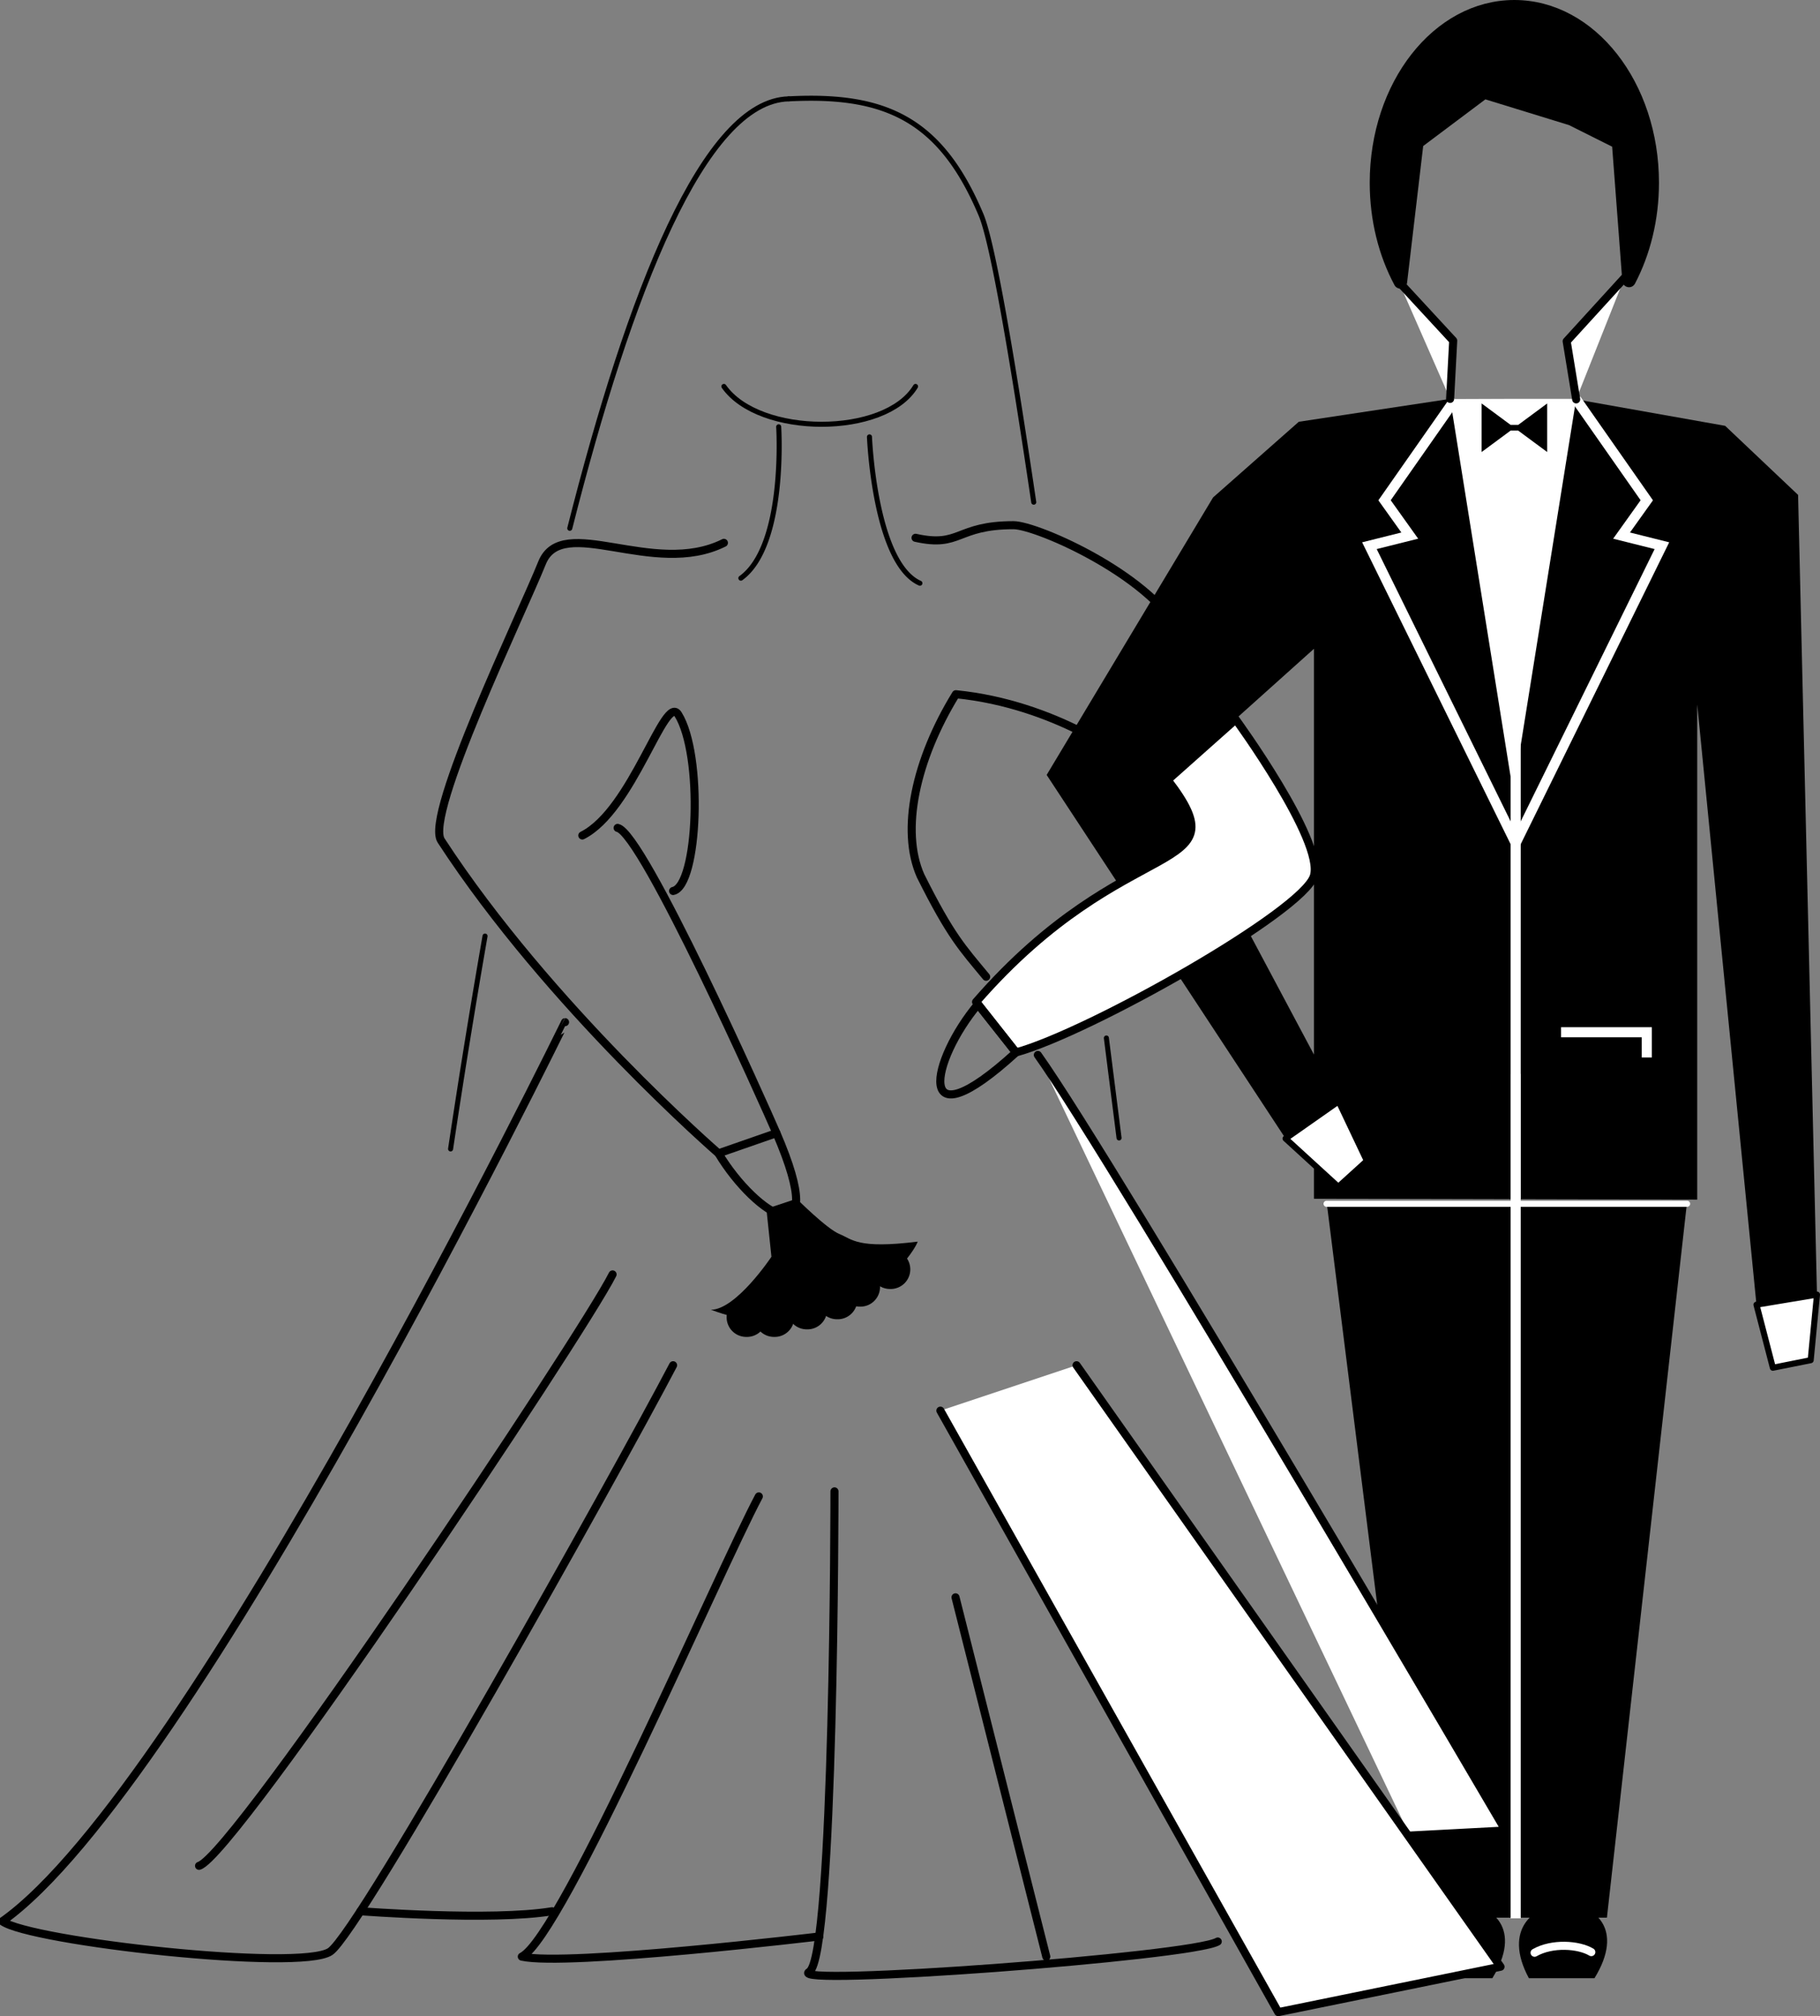 <svg xmlns="http://www.w3.org/2000/svg" width="135.334" height="149.849"><rect width="100%" height="100%" fill="#808080" stroke="none"/><path fill="none" stroke="#000" stroke-linecap="round" stroke-linejoin="round" stroke-width=".375" d="M58.653 7.348c7.176-.375 11.3 1.5 14.3 8.625.856 2.035 2.298 10.418 3.915 21.351m5.402 39.828c.324 2.563.64 5.047.942 7.426M64.653 32.473s.375 9.375 3.75 10.875m-10.5-11.625s.563 8.812-2.812 11.25M33.505 85.395a676.774 676.774 0 0 1 2.562-15.82"/><path fill="none" stroke="#000" stroke-linecap="round" stroke-linejoin="round" stroke-width=".375" d="M42.368 39.266c4.437-17.524 9.98-31.774 16.285-31.918m-4.824 21.375c2.625 3.75 12 3.75 14.25 0"/><path fill="none" stroke="#000" stroke-linecap="round" stroke-linejoin="round" stroke-width=".6" d="M53.829 40.348c-5.25 2.625-12.028-2.25-13.528 1.5s-8.746 18.715-7.5 20.625c8.063 12.375 20.625 23.25 20.625 23.25l4.313-1.5"/><path fill="none" stroke="#000" stroke-linecap="round" stroke-linejoin="round" stroke-width=".6" d="M43.301 62.098c3.75-1.875 6.133-10.59 7.125-9 1.875 3 1.5 12.75-.375 13.125m23.278 6.375c-1.781-2.157-2.625-3-4.875-7.5-1.5-3.375-.375-8.625 2.625-13.5 7.5.75 12.75 4.875 12.75 4.875m-21.778 54.375s0 34.582-1.875 35.707 28.5-1.125 30.375-2.25m-19.5-25.582 6.75 26.707"/><path fill="none" stroke="#000" stroke-linecap="round" stroke-linejoin="round" stroke-width=".6" d="M56.426 111.223c-3 5.625-14.625 32.707-17.625 34.207 3.375.75 22.125-1.5 22.125-1.5m-18.91-67.957S14.24 132.867.176 142.805c2.063 1.5 22.125 3.75 24.375 2.25s21.375-35.707 25.5-43.582"/><path fill="none" stroke="#000" stroke-linecap="round" stroke-linejoin="round" stroke-width=".6" d="M45.551 94.723c-2.25 4.5-28.125 43.207-30.75 43.957m12 3.375s9.75.75 14.25 0"/><path d="m107.829 29.648-11.25 1.7-6.375 5.625-12.375 20.625 17.765 27.027 3.938-2.812-12.703-23.84 10.875-9.75v40.875l28.5.066V52.348l4.406 44.625 4.5-.75-1.406-59.438-5.422-5.133-11.078-1.968"/><path fill="#fff" d="M86.829 57.973c5.625 7.312-3 3.562-14.25 16.5l2.972 3.75c5.465-1.5 21.403-10.5 22.153-13.125S91.89 53.473 91.89 53.473l-5.062 4.5"/><path fill="none" stroke="#000" stroke-linecap="round" stroke-linejoin="round" stroke-width=".6" d="M86.829 57.973c5.625 7.312-3 3.562-14.25 16.5l2.972 3.75c5.465-1.5 21.403-10.5 22.153-13.125S91.89 53.473 91.89 53.473zm0 0"/><path fill="none" stroke="#fff" stroke-miterlimit="10" stroke-width=".75" d="M112.704 32.004v57.094m3.375-12.375h6.375v1.875"/><path fill="#fff" d="m112.516 58.91-4.687-29.262h9.375zm0 0"/><path fill="none" stroke="#fff" stroke-miterlimit="10" stroke-width=".75" d="m117.204 29.684 5.25 7.5-1.875 2.625 3 .75-10.875 22.101-10.875-22.101 3-.75-1.875-2.625 5.25-7.5"/><path d="m112.891 32.004 2.157 1.594v-3.61l-2.157 1.594h-.562l-2.156-1.594v3.61l2.156-1.594h.562"/><path fill="#fff" d="m130.61 96.973 4.5-.75-.469 4.875-2.812.562-1.219-4.687"/><path fill="none" stroke="#000" stroke-linecap="round" stroke-linejoin="round" stroke-miterlimit="10" stroke-width=".45" d="m130.61 96.973 4.5-.75-.469 4.875-2.812.562zm0 0"/><path d="m119.489 142.535 5.965-53.25H98.64l6.692 53.25h14.156"/><path fill="none" stroke="#fff" stroke-miterlimit="10" stroke-width=".75" d="M112.704 79.816v62.766"/><path fill="none" stroke="#fff" stroke-linecap="round" stroke-linejoin="round" stroke-miterlimit="10" stroke-width=".45" d="M98.641 89.473h26.813"/><path d="M113.688 147.035h4.875c4.5-7.312-8.812-7.312-4.875 0"/><path fill="none" stroke="#fff" stroke-linecap="round" stroke-linejoin="round" stroke-miterlimit="10" stroke-width=".6" d="M114.11 145.14c1.313-.75 3.281-.609 4.219-.046"/><path d="M106.094 147.035h4.875c4.5-7.312-8.812-7.312-4.875 0"/><path fill="none" stroke="#fff" stroke-linecap="round" stroke-linejoin="round" stroke-miterlimit="10" stroke-width=".6" d="M106.516 145.14c1.313-.75 3.282-.609 4.219-.046"/><path fill="#fff" stroke="#000" stroke-linecap="round" stroke-linejoin="round" stroke-width=".6" d="M77.173 78.41c5.625 7.875 34.78 57.645 34.78 57.645l-7.124.375m-24.778-34.957 31.528 44.707-16.528 3.375-25.125-44.707"/><path fill="#fff" d="m95.594 84.625 3.946-2.766 2.101 4.426-2.125 1.926-3.922-3.586"/><path fill="none" stroke="#000" stroke-linecap="round" stroke-linejoin="round" stroke-miterlimit="10" stroke-width=".45" d="m95.594 84.625 3.946-2.766 2.101 4.426-2.125 1.926zm0 0"/><path fill="#fff" stroke="#000" stroke-linecap="round" stroke-linejoin="round" stroke-miterlimit="10" stroke-width=".6" d="m117.204 29.684-.707-4.32 4.293-4.704m-16.785.274 4.054 4.386-.23 4.328"/><path fill="none" stroke="#000" stroke-linecap="round" stroke-linejoin="round" stroke-miterlimit="10" stroke-width=".6" d="M68.079 39.973c3.375.75 3-.938 7.285-.938 1.781 0 10.715 3.938 12.59 8.438m-34.528 38.25c2.813 4.687 8.438 8.062 4.313-1.5-.863-2.008-9.938-22.313-11.813-22.688"/><path d="m56.989 89.848.375 3.562s-2.625 3.938-4.5 3.938c9.562 3.562 15-3.938 15.375-5.063-4.5.563-4.875-.187-5.813-.562-.937-.375-3.187-2.625-3.187-2.625l-2.25.75"/><path d="M55.489 96.453a1.457 1.457 0 0 0 0 2.914 1.458 1.458 0 1 0 0-2.914"/><path d="M57.551 96.453a1.457 1.457 0 0 0 0 2.914 1.458 1.458 0 1 0 0-2.914"/><path d="M59.989 95.89a1.457 1.457 0 0 0 0 2.915 1.458 1.458 0 1 0 0-2.914"/><path d="M62.239 95.14a1.457 1.457 0 0 0 0 2.915 1.458 1.458 0 1 0 0-2.914"/><path d="M63.926 94.203a1.457 1.457 0 0 0 0 2.914 1.458 1.458 0 1 0 0-2.914"/><path d="M66.176 92.89a1.457 1.457 0 0 0 0 2.915 1.458 1.458 0 1 0 0-2.914"/><path fill="none" stroke="#000" stroke-linecap="round" stroke-linejoin="round" stroke-miterlimit="10" stroke-width=".6" d="M72.727 74.637c-3.511 4.183-4.867 10.601 2.824 3.586zm0 0"/><path d="M121.133 20.848c1.09-2.078 1.727-4.578 1.727-7.266C122.86 6.359 118.266.5 112.606.5c-5.664 0-10.254 5.86-10.254 13.082 0 2.734.656 5.273 1.781 7.371l1.223-10.371 5-3.75 6.5 2 3.5 1.75.777 10.266"/><path fill="none" stroke="#000" stroke-linejoin="round" stroke-miterlimit="1" d="M121.133 20.848c1.09-2.078 1.727-4.578 1.727-7.266C122.86 6.359 118.266.5 112.606.5c-5.664 0-10.254 5.86-10.254 13.082 0 2.734.656 5.273 1.781 7.371l1.223-10.371 5-3.75 6.5 2 3.5 1.75zm0 0"/></svg>
